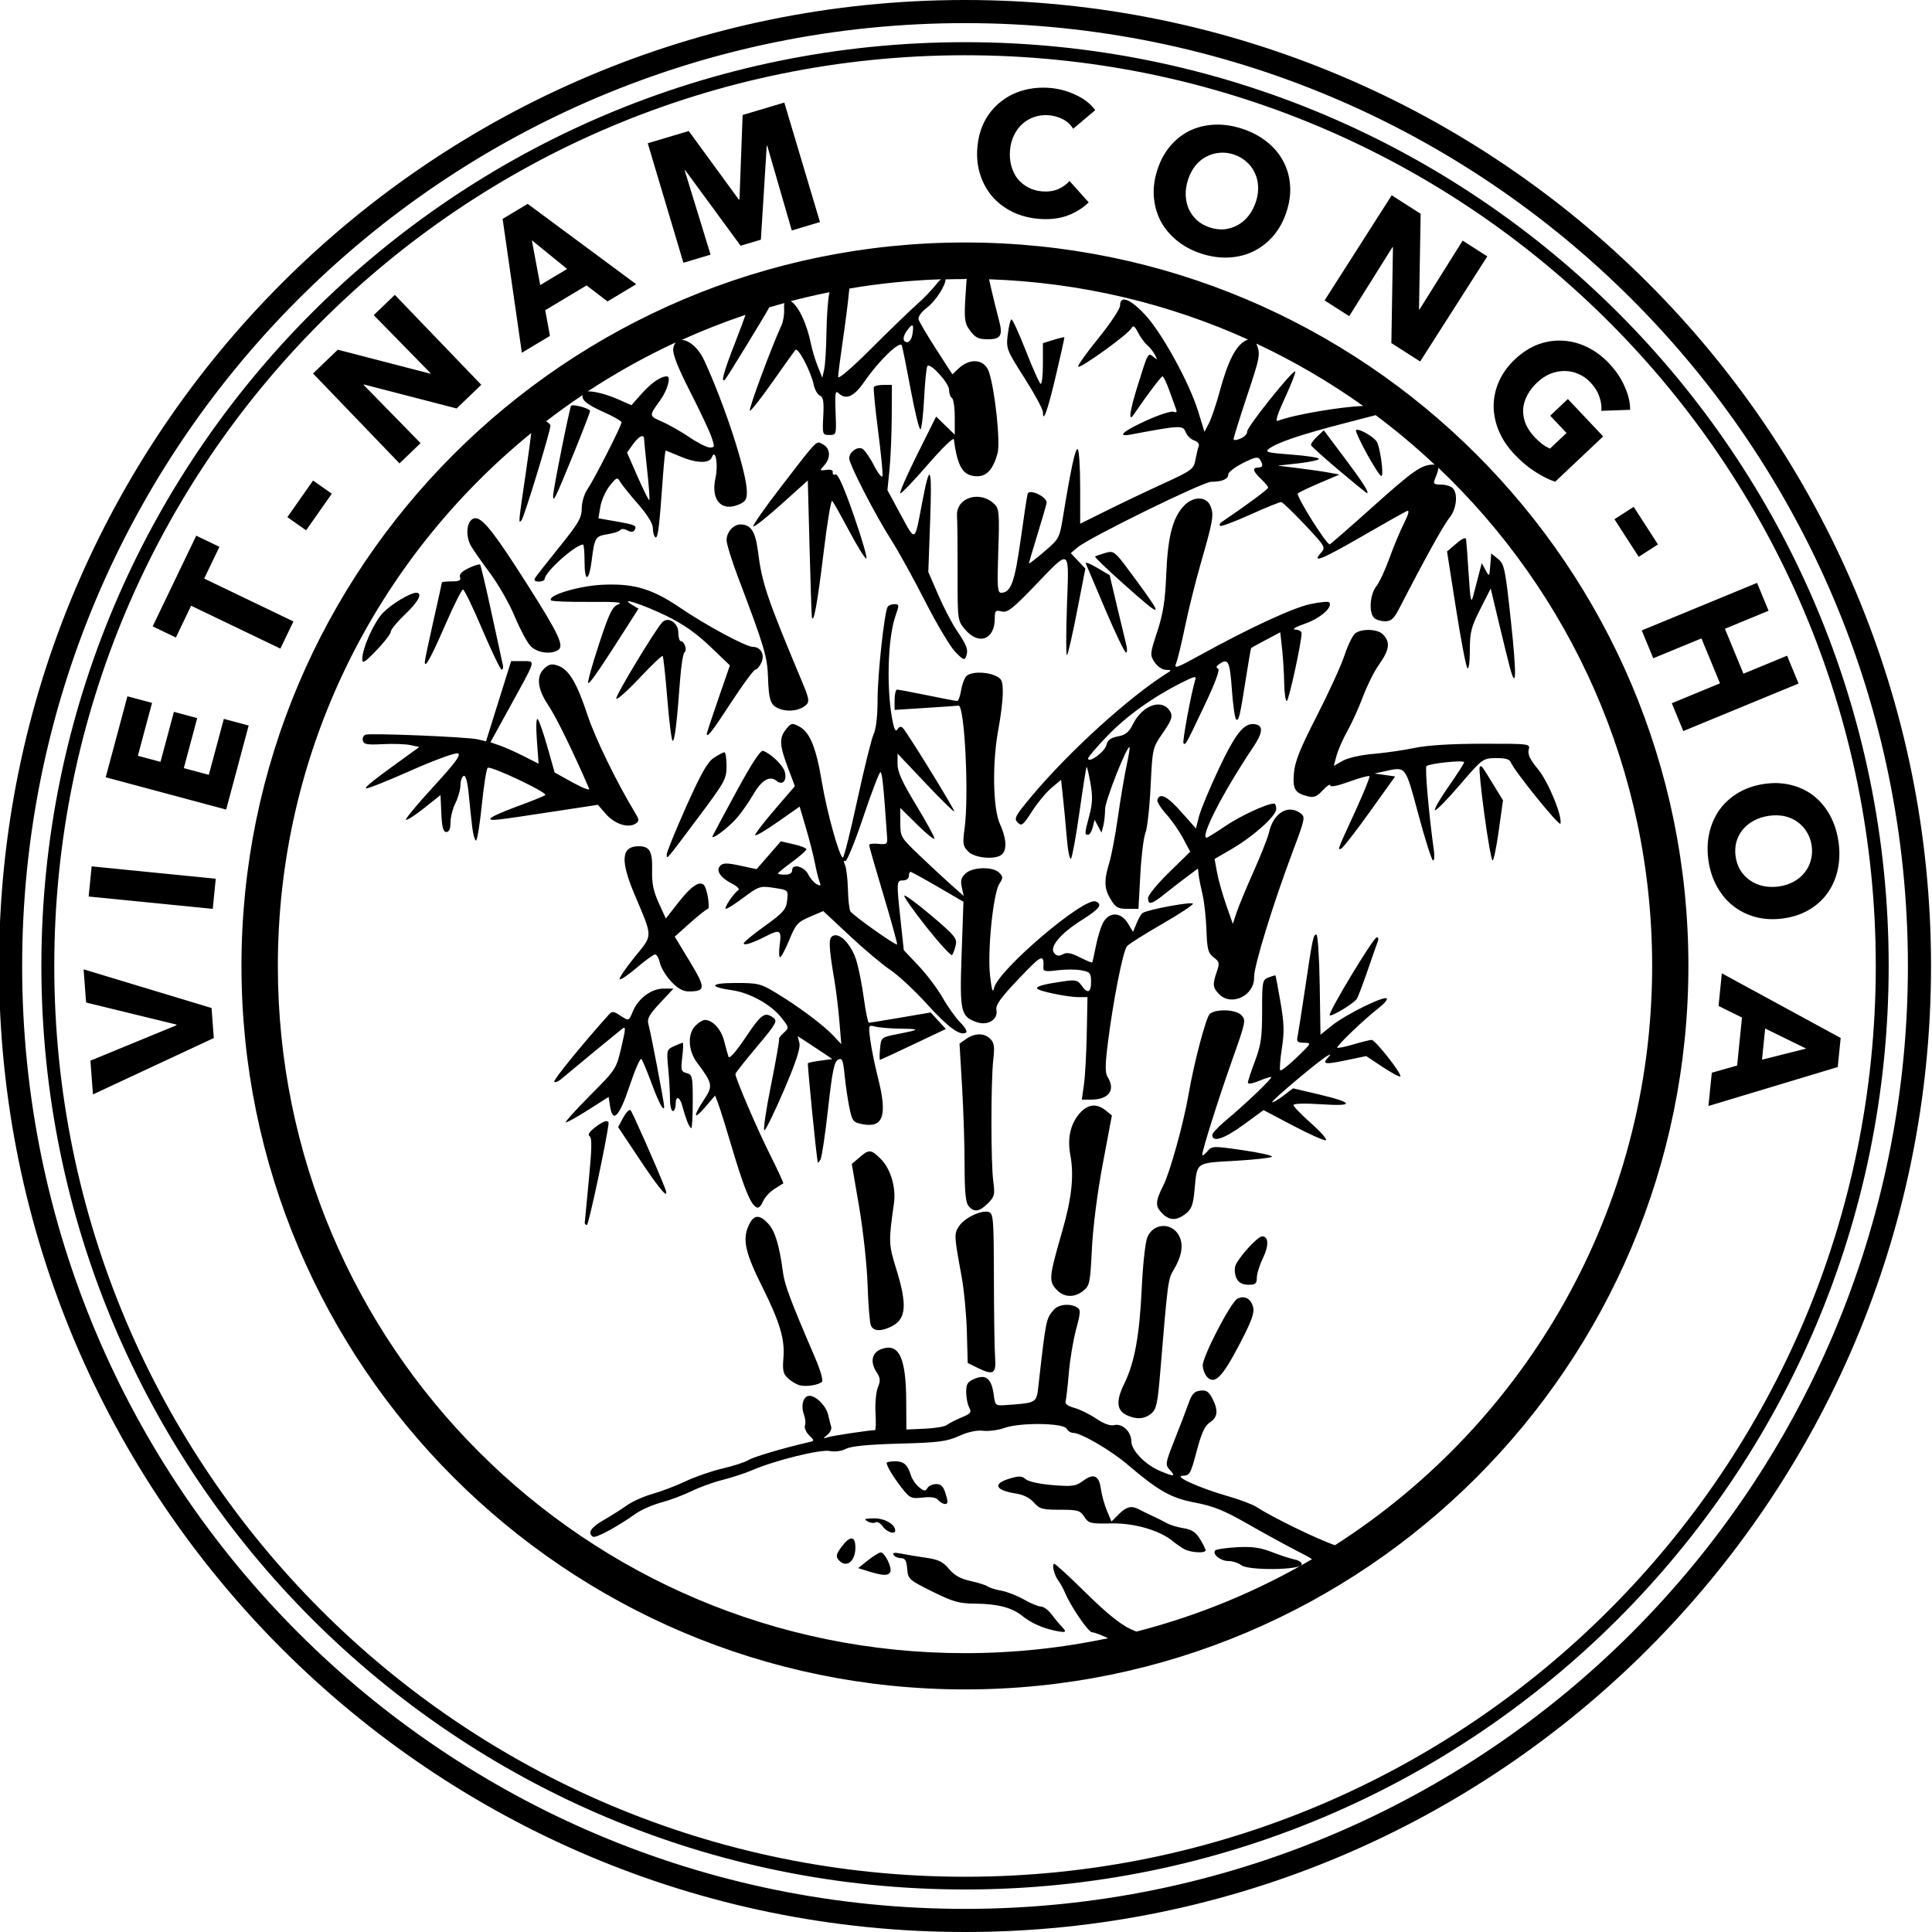 <svg width="79.38mm" height="79.38mm" version="1.1" viewBox="0 0 79.38 79.38" xmlns="http://www.w3.org/2000/svg">
 <g transform="translate(-66.15 -108.5)">
  <path d="m105.8 108.5c-21.91 0-39.69 17.77-39.69 39.69 0 21.91 17.78 39.69 39.69 39.69s39.69-17.77 39.69-39.69c0-21.91-17.77-39.69-39.69-39.69zm0 0.95c21.4 0 38.74 17.34 38.74 38.74s-17.34 38.74-38.74 38.74-38.74-17.34-38.74-38.74 17.34-38.74 38.74-38.74zm0 0.783c-20.96 0-37.95 17-37.95 37.95 0 20.96 17 37.95 37.95 37.95s37.95-17 37.95-37.95c0-20.96-17-37.95-37.95-37.95zm0 0.537c20.67 0 37.42 16.75 37.42 37.42s-16.75 37.42-37.42 37.42-37.42-16.75-37.42-37.42 16.75-37.42 37.42-37.42zm3.215 1.331c-0.284-5.5e-4 -0.556 0.036-0.817 0.108-0.347 0.097-0.656 0.252-0.925 0.467-0.27 0.21-0.49 0.474-0.663 0.793-0.168 0.32-0.269 0.684-0.303 1.093-0.034 0.399 5e-3 0.77 0.117 1.114 0.111 0.344 0.279 0.646 0.504 0.907 0.225 0.256 0.498 0.463 0.819 0.621 0.326 0.158 0.685 0.254 1.08 0.287 0.433 0.037 0.821-6e-3 1.166-0.127 0.345-0.126 0.641-0.309 0.889-0.549l-0.79-0.88c-0.124 0.144-0.281 0.258-0.472 0.338-0.191 0.081-0.408 0.11-0.654 0.09-0.211-0.018-0.403-0.073-0.575-0.165-0.171-0.092-0.316-0.211-0.435-0.356-0.113-0.15-0.198-0.324-0.253-0.523-0.056-0.198-0.074-0.413-0.055-0.643 0.019-0.226 0.073-0.43 0.161-0.611 0.088-0.186 0.203-0.343 0.345-0.472 0.142-0.128 0.304-0.224 0.489-0.286 0.19-0.066 0.393-0.09 0.609-0.072 0.197 0.017 0.386 0.072 0.567 0.164 0.181 0.093 0.322 0.223 0.424 0.392l0.907-0.766c-0.196-0.264-0.464-0.472-0.804-0.627-0.335-0.159-0.683-0.254-1.043-0.284-0.097-8e-3 -0.194-0.013-0.288-0.013zm-10.64 0.613-1.713 0.511-0.129 3.467-0.028 8e-3 -2.056-2.816-1.685 0.502 1.465 4.911 1.116-0.333-1.064-3.466 0.021-6e-3 2.278 3.105 0.832-0.249 0.24-3.855 0.021-6e-3 1.009 3.483 1.158-0.346zm17.7 0.907c-0.36 0.013-0.695 0.091-1.006 0.232-0.306 0.143-0.578 0.35-0.815 0.623-0.236 0.268-0.418 0.596-0.546 0.986-0.127 0.385-0.177 0.76-0.15 1.124 0.029 0.36 0.122 0.693 0.28 0.999 0.164 0.303 0.386 0.569 0.666 0.799 0.285 0.231 0.617 0.409 0.998 0.534 0.38 0.125 0.753 0.18 1.12 0.163 0.366-0.017 0.703-0.098 1.011-0.246 0.314-0.151 0.589-0.362 0.826-0.634 0.239-0.277 0.421-0.608 0.548-0.993 0.128-0.39 0.177-0.762 0.147-1.117-0.029-0.36-0.126-0.689-0.291-0.988-0.161-0.297-0.385-0.559-0.671-0.785-0.286-0.226-0.619-0.402-1-0.527-0.38-0.125-0.753-0.182-1.117-0.17zm0.314 1.151c0.148 2.7e-4 0.3 0.026 0.455 0.077 0.206 0.068 0.381 0.169 0.525 0.303 0.15 0.131 0.262 0.282 0.338 0.454 0.082 0.169 0.126 0.356 0.135 0.562 8e-3 0.206-0.022 0.414-0.092 0.625-0.072 0.22-0.174 0.413-0.305 0.578-0.129 0.161-0.277 0.287-0.445 0.379s-0.349 0.149-0.544 0.171c-0.194 0.017-0.394-8e-3 -0.6-0.076-0.206-0.068-0.382-0.167-0.527-0.296-0.144-0.134-0.256-0.287-0.336-0.461-0.075-0.172-0.117-0.361-0.126-0.567-7e-3 -0.21 0.026-0.426 0.099-0.646 0.069-0.211 0.167-0.397 0.291-0.559 0.129-0.161 0.277-0.285 0.443-0.372 0.168-0.092 0.348-0.147 0.542-0.164 0.049-5e-3 0.098-9e-3 0.147-8e-3zm6.942 1.752-2.758 4.319 1.012 0.647 1.779-2.84 0.018 0.012-0.065 3.934 1.183 0.756 2.759-4.319-1.013-0.647-1.775 2.833-0.018-0.012 0.067-3.924zm-35.5 0.352-1.03 0.618 0.79 5.5 1.155-0.692-0.195-1.056 1.701-1.019 0.859 0.658 1.179-0.707zm0.17 1.494 1.45 1.181-1.105 0.662zm17.8 0.093c-16.41 0-29.73 13.32-29.73 29.72s13.32 29.73 29.73 29.73 29.72-13.32 29.72-29.73-13.32-29.72-29.72-29.72zm0 1.493c0.021 0 0.042 4.8e-4 0.064 5.3e-4l-0.047 0.716c-0.055 0.845-0.032 1.091 0.122 1.316 0.26 0.38 0.38 0.449 0.793 0.451 0.54 3e-3 0.632-0.158 0.459-0.796-0.082-0.301-0.226-0.883-0.32-1.294l-0.086-0.375c3.783 0.13 7.376 1.001 10.64 2.475-0.033 0.016-0.052 0.021-0.095 0.043-0.409 0.212-0.731 0.843-1.074 2.113-0.14 0.515-0.336 1.093-0.437 1.287l-0.183 0.351-0.259-0.843c-0.365-1.186-1.502-3.25-2.193-3.982-0.384-0.406-0.684-0.616-0.855-0.611h-5.4e-4c-0.103 3e-3 -0.159 0.083-0.159 0.244 0 0.136-0.402 0.743-0.894 1.349-0.492 0.605-0.864 1.131-0.826 1.168 0.085 0.085 2.041-1.327 2.178-1.572 0.082-0.146 0.135-0.114 0.282 0.171 0.1 0.193 0.266 0.421 0.37 0.507s0.248 0.267 0.32 0.401c0.114 0.214 0.108 0.226-0.055 0.092-0.23-0.19-0.223-0.203-0.659 1.196-0.323 1.036-0.386 1.513-0.154 1.168 0.484-0.719 1.124-1.569 1.182-1.569 0.04 0 0.171 0.277 0.291 0.614s0.243 0.681 0.274 0.762c0.036 0.093-9e-3 0.122-0.12 0.08-0.097-0.037-0.603 0.128-1.124 0.366-0.954 0.436-1.224 0.681-0.627 0.569 2.033-0.382 2.147-0.387 2.254-0.104 0.056 0.147 0.213 0.302 0.35 0.346 0.144 0.046 0.224 0.146 0.189 0.236-0.033 0.086-0.095 0.34-0.136 0.562-0.072 0.383-0.145 0.437-1.314 0.973-0.681 0.312-1.73 0.812-2.33 1.11l-1.091 0.542v-1.5c0-0.825-0.046-1.529-0.102-1.564-0.096-0.059-0.277 0.783-0.612 2.829-0.134 0.821-0.16 0.867-0.765 1.384-0.344 0.294-0.626 0.51-0.626 0.481s0.154-0.556 0.344-1.17c0.189-0.614 0.36-1.203 0.381-1.309 0.046-0.241-0.707-0.607-0.779-0.378-0.025 0.079-0.154 0.929-0.288 1.89-0.244 1.75-0.401 2.173-0.803 2.173-0.148 0-0.165-0.251-0.115-1.713 0.052-1.526 0.035-1.736-0.148-1.919-0.598-0.598-1.6-0.282-1.547 0.487 0.015 0.217 0.026 1.27 0.024 2.339-3e-3 1.932-2e-3 1.947 0.304 2.311 0.562 0.668 1.223 0.427 1.223-0.447 0-0.322 0.03-0.353 0.28-0.29 0.237 0.059 0.436-0.093 1.313-1.002 1.554-1.612 1.457-1.668 1.372 0.788-0.04 1.144-0.038 2.048 3e-3 2.011 0.041-0.038 0.227-0.854 0.414-1.813l0.34-1.745-0.3-0.317-0.299-0.318 0.281-0.237c0.479-0.404 5.149-2.695 5.494-2.695 0.443 0 0.696-0.11 0.696-0.303 0-0.088 0.271-0.298 0.601-0.465 0.481-0.244 0.621-0.274 0.7-0.148 0.146 0.231 0.124 0.332-0.073 0.332-0.255 0-0.216 0.155 0.117 0.468 0.161 0.151 0.293 0.312 0.293 0.357 0 0.065-0.906 0.735-1.92 1.421-0.066 0.045-0.09 0.112-0.052 0.149 0.037 0.037 0.594-0.17 1.238-0.462 0.644-0.291 1.218-0.523 1.274-0.515 0.057 8e-3 0.494 0.429 0.971 0.934 0.824 0.873 0.858 0.931 0.673 1.135-0.428 0.472 0.01 0.3 1.653-0.65 0.946-0.547 1.79-1.022 1.876-1.055 0.1-0.039 0.052 0.146-0.132 0.51-0.159 0.315-0.428 0.96-0.598 1.434-0.17 0.474-0.413 0.995-0.541 1.157-0.259 0.329-0.312 1.072-0.091 1.292 0.077 0.077 0.281 0.141 0.453 0.141 0.255 0 0.365-0.103 0.598-0.556 1.006-1.956 1.811-3.409 2.046-3.694 0.295-0.359 0.363-0.993 0.132-1.225-0.077-0.077-0.293-0.141-0.48-0.141-0.278 0-0.325-0.038-0.256-0.205 0.102-0.247 0.151-0.398 0.149-0.488 5.412 5.142 8.785 12.41 8.785 20.47 0 10-5.19 18.78-13.03 23.8-0.641-0.209-2.532-1.118-3.222-1.569-0.161-0.105-0.687-0.304-1.17-0.442-1.185-0.339-2.278-0.834-1.861-0.843 0.282-6e-3 0.323-0.08 0.568-1.007 0.199-0.751 0.334-1.046 0.544-1.184 0.325-0.213 0.353-0.495 0.098-0.989-0.144-0.278-0.247-0.345-0.493-0.316-0.244 0.029-0.346 0.137-0.475 0.505-0.09 0.257-0.348 0.931-0.573 1.497-0.393 0.99-0.4 1.038-0.201 1.258 0.25 0.276 0.18 0.284-0.389 0.047-0.619-0.258-1.195-0.851-1.195-1.228 0-0.393-0.378-0.748-0.706-0.662-0.157 0.041-0.423-0.055-0.737-0.267-0.27-0.182-0.674-0.381-0.899-0.442-0.265-0.072-0.391-0.168-0.359-0.274 0.027-0.09 0.087-0.611 0.133-1.158 0.046-0.547 0.18-1.353 0.298-1.791 0.188-0.695 0.194-0.809 0.043-0.904-0.104-0.066-0.238-0.101-0.374-0.107h-5.3e-4c-0.227-0.01-0.462 0.061-0.58 0.199-0.326 0.379-0.324 0.371-0.639 3.156-0.076 0.674-0.076 0.674-1.287 0.761-0.483 0.035-0.485 0.033-0.546-0.422-0.088-0.656-0.316-0.851-0.773-0.661-0.302 0.125-0.359 0.212-0.359 0.551 0 0.222 0.056 0.507 0.123 0.633 0.107 0.201 0.067 0.253-0.322 0.414-0.245 0.101-0.511 0.239-0.593 0.305s-0.489 0.136-0.906 0.154l-0.759 0.033-7e-3 -1.19c-0.01-1.766-0.298-2.369-1.011-2.119-0.398 0.139-0.485 0.528-0.21 0.947 0.16 0.245 0.17 0.354 0.057 0.629-0.075 0.183-0.12 0.652-0.098 1.043 0.022 0.391 0.014 0.711-0.019 0.713-0.33 0.019-1.754 0.234-1.933 0.292-0.218 0.07-0.22 0.065-0.025-0.095 0.114-0.094 0.184-0.243 0.156-0.331-0.028-0.089-0.082-0.305-0.12-0.48-0.082-0.373-0.493-0.793-0.777-0.793-0.247 0-0.362 0.402-0.221 0.772 0.058 0.153 0.076 0.354 0.041 0.446-0.035 0.092 0.04 0.272 0.168 0.399 0.231 0.231 0.231 0.232-0.02 0.29-1.045 0.241-2.277 0.606-2.473 0.733-0.13 0.084-0.604 0.239-1.055 0.344-0.45 0.105-1.135 0.341-1.521 0.525-0.386 0.184-0.998 0.417-1.359 0.519-0.361 0.102-0.835 0.314-1.053 0.47-0.218 0.157-0.646 0.428-0.952 0.603-0.532 0.305-0.684 0.539-0.444 0.688 0.113 0.07 1.004-0.411 1.753-0.945 0.221-0.158 0.695-0.366 1.053-0.462 0.358-0.096 0.914-0.304 1.236-0.463 0.322-0.159 0.901-0.369 1.287-0.466 0.386-0.097 0.939-0.279 1.228-0.404 0.925-0.399 2.789-0.859 3.171-0.782 0.21 0.042 0.484 5e-3 0.669-0.09 0.213-0.11 0.91-0.178 2.185-0.213 1.623-0.044 1.95-0.086 2.457-0.314 0.377-0.17 0.731-0.246 0.994-0.214 0.225 0.027 0.62-0.026 0.877-0.118 0.639-0.228 2.415-0.206 2.548 0.031 0.053 0.095 0.171 0.172 0.262 0.172 0.323 0 1.528 0.698 2.221 1.286 1.317 1.118 1.801 1.391 2.809 1.583 0.731 0.139 1.189 0.324 2.105 0.848 0.644 0.368 1.578 0.881 2.076 1.138 0.284 0.147 0.491 0.248 0.611 0.337-2.228 1.306-4.651 2.316-7.216 2.974-0.074-0.031-0.138-0.057-0.24-0.103-0.414-0.191-1.008-0.671-1.829-1.482-0.668-0.66-1.256-1.2-1.305-1.2-0.118 0 4.7e-4 0.478 0.174 0.702 0.075 0.097 0.199 0.323 0.276 0.504 0.246 0.577 0.951 1.603 1.104 1.607 0.081 2e-3 0.354 0.102 0.607 0.221l0.049 0.023c-1.897 0.402-3.864 0.614-5.881 0.614-15.6 0-28.23-12.63-28.23-28.23 0-8.841 4.058-16.73 10.41-21.9-0.036 0.31-0.102 0.813-0.209 1.542-0.327 2.225-0.323 2.187-0.187 2.039 0.101-0.11 1.185-3.657 1.185-3.88 0-0.051-0.074-0.126-0.175-0.186 0.487-0.375 0.987-0.735 1.499-1.078-0.055 0.203 0.187 0.397 0.844 0.691 0.416 0.186 0.755 0.38 0.755 0.43 0 0.137-1.121 2.339-1.396 2.742-0.137 0.201-0.24 0.541-0.24 0.797-5.4e-4 0.381-0.133 0.61-0.915 1.579-0.503 0.624-0.954 1.2-1.002 1.28h5.3e-4c-0.058 0.098-8e-3 0.146 0.153 0.146 0.133 0 0.241-0.049 0.241-0.108 0-0.281 1.264-1.413 1.577-1.413 0.034 0 0.061 0.319 0.061 0.709 0 0.85 0.18 0.827 0.29-0.036 0.123-0.971 0.15-1.016 0.656-1.097 0.255-0.041 0.491-0.12 0.525-0.176 0.035-0.056 0.162-0.049 0.283 0.016 0.15 0.081 0.244 0.078 0.297-7e-3 0.114-0.185 0.041-0.22-0.756-0.36l-0.726-0.128 0.081-0.479c0.045-0.263 0.218-0.65 0.385-0.86 0.269-0.338 0.317-0.358 0.414-0.18 0.06 0.111 0.39 0.523 0.734 0.916 0.408 0.468 0.624 0.819 0.624 1.017 0 0.166 0.047 0.331 0.105 0.367 0.102 0.063 0.16-0.408 0.311-2.537 0.04-0.563 0.09-1.024 0.111-1.024s0.284 0.106 0.585 0.234c0.673 0.288 1.208 0.304 1.31 0.039 0.148-0.386 0.272 0.302 0.152 0.841-0.202 0.901 0.228 1.403 0.946 1.105 0.278-0.115 0.342-0.212 0.342-0.518 0-0.792-0.895-3.555-1.753-5.41-0.243-0.526-0.641-0.838-0.927-0.839 0.853-0.386 1.729-0.731 2.625-1.032-0.095 0.27-0.234 0.646-0.422 1.128-0.486 1.243-0.617 1.728-0.41 1.518 0.08-0.082 1.747-2.808 1.805-2.952 0.206-0.061 0.413-0.12 0.621-0.176-0.012 0.066-0.015 0.15-9e-3 0.241 0.015 0.209-0.034 0.512-0.108 0.673-0.425 0.923-1.382 3.51-1.298 3.51 0.055 0 0.478-0.539 0.941-1.199 0.463-0.66 0.882-1.245 0.932-1.301 0.107-0.121 0.629 0.873 0.749 1.426 0.046 0.213 0.162 0.417 0.258 0.454 0.136 0.052 0.166 0.238 0.135 0.841-0.038 0.756-0.033 0.773 0.252 0.773 0.288 0 0.29-7e-3 0.253-0.936-0.03-0.76-9e-3 -0.909 0.113-0.79 0.312 0.304 0.639 0.162 1.073-0.468 0.59-0.856 1.462-1.697 1.537-1.483 0.032 0.092 0.197 0.916 0.368 1.832 0.171 0.916 0.349 1.642 0.398 1.613 0.048-0.03 0.116-0.612 0.151-1.293 0.035-0.682 0.096-1.272 0.136-1.312 0.129-0.129 0.888 0.709 0.888 0.981 0 0.144 0.052 0.295 0.117 0.335 0.064 0.04 0.117 0.396 0.117 0.791v0.718l-0.383-0.372-0.383-0.372-0.786 1.577c-0.432 0.867-0.739 1.577-0.682 1.577 0.057 0 0.57-0.537 1.139-1.195 0.569-0.657 1.045-1.119 1.058-1.024 0.15 1.153 0.382 1.517 0.967 1.517 0.393 0 0.653-0.296 0.829-0.947 0.123-0.456-0.112-2.65-0.36-3.353-0.18-0.511-0.767-0.573-1.238-0.131l-0.259 0.244-0.669-1.037c-0.368-0.57-0.692-1.119-0.719-1.22-0.029-0.11 0.113-0.308 0.352-0.49 0.355-0.271 0.757-0.91 0.755-1.155 0.266-7e-3 0.532-0.012 0.8-0.012zm-0.993 0.019c-0.063 0.056-0.136 0.136-0.209 0.229-0.167 0.213-0.52 0.578-0.784 0.81s-1.099 1.039-1.855 1.794c-0.819 0.818-1.374 1.293-1.373 1.176 5.3e-4 -0.108 0.086-0.776 0.19-1.484 0.104-0.708 0.213-1.56 0.243-1.893 0.01-0.112 0.02-0.178 0.03-0.252 1.227-0.208 2.481-0.336 3.757-0.38zm-4.576 0.53c-4e-3 0.018-5e-3 0.029-0.01 0.05-0.054 0.233-0.106 0.951-0.115 1.594s-0.051 1.328-0.093 1.521l-0.077 0.351-0.188-0.468c-0.103-0.257-0.224-0.652-0.269-0.877-0.177-0.885-0.518-1.596-0.84-1.804 0.525-0.137 1.056-0.259 1.592-0.366zm-17.86 0.11-0.866 0.833 2.338 2.39-0.016 0.015-3.799-0.985-1.017 0.978 3.552 3.694 0.866-0.833-2.343-2.395 0.015-0.015 3.81 0.986 1.012-0.973zm25.34 1.008c-0.045 0-0.115 0.274-0.155 0.609-0.071 0.597-0.057 0.634 0.685 1.798 0.417 0.654 0.758 1.284 0.758 1.399 0 0.489 0.195-0.06 0.535-1.504 0.2-0.848 0.356-1.553 0.347-1.567s-0.211 0.034-0.449 0.107l-0.433 0.134v0.865c0 0.476-0.044 0.838-0.097 0.805-0.053-0.033-0.325-0.641-0.603-1.352-0.279-0.711-0.543-1.292-0.589-1.292zm-4.101 0.251h5.3e-4c0.063-0.024 0.069 0.084 0.032 0.334-0.029 0.196-0.123 0.351-0.214 0.351-0.203 0-0.203-0.229 5.3e-4 -0.497 0.083-0.109 0.142-0.172 0.18-0.188zm26.51 0.62c-0.256 0.01-0.511 0.061-0.768 0.154-0.338 0.127-0.656 0.331-0.955 0.612-0.295 0.278-0.515 0.583-0.661 0.913-0.143 0.327-0.216 0.661-0.218 1.002 0 0.345 0.071 0.686 0.211 1.025 0.144 0.342 0.356 0.662 0.638 0.961 0.272 0.288 0.551 0.524 0.84 0.71 0.291 0.189 0.571 0.331 0.838 0.423l1.974-1.863-1.451-1.537-0.726 0.686 0.671 0.71-0.679 0.641c-0.111-0.048-0.22-0.111-0.327-0.189-0.103-0.082-0.205-0.175-0.304-0.28-0.172-0.182-0.298-0.372-0.378-0.569-0.073-0.197-0.104-0.392-0.095-0.586 0.016-0.194 0.072-0.383 0.17-0.568s0.233-0.359 0.404-0.521c0.168-0.159 0.347-0.279 0.537-0.358 0.197-0.08 0.392-0.118 0.587-0.116 0.198-1e-3 0.388 0.038 0.57 0.119 0.185 0.077 0.352 0.195 0.501 0.352 0.172 0.182 0.293 0.377 0.362 0.584 0.073 0.203 0.1 0.397 0.081 0.581l1.184-0.042c3e-3 -0.3-0.073-0.618-0.224-0.954-0.147-0.339-0.36-0.656-0.638-0.95-0.268-0.284-0.564-0.506-0.887-0.665-0.323-0.16-0.657-0.25-1.001-0.27-0.085-6e-3 -0.17-7e-3 -0.256-4e-3zm-36.21 0.075c-0.05 0.061-0.086 0.145-0.1 0.261-0.026 0.223 0.193 0.779 0.684 1.742 0.397 0.778 0.794 1.617 0.881 1.865 0.147 0.418 0.143 0.451-0.058 0.451-0.119 0-0.499-0.191-0.843-0.424-0.344-0.233-0.853-0.523-1.131-0.643-0.535-0.232-0.535-0.232-0.075-0.864 0.303-0.416 0.467-0.994 0.281-0.994-0.253 0-0.647 0.271-1.047 0.724l-0.41 0.462-0.526-0.233c-0.498-0.22-1.002-0.346-1.268-0.335 1.148-0.755 2.354-1.428 3.611-2.012zm23.86 0.048c1.544 0.724 3.012 1.583 4.388 2.563-0.876 0.029-2.807 0.343-3.504 0.61-0.12 0.046-0.026-0.259 0.294-0.952 0.259-0.561 0.447-1.045 0.417-1.075-0.089-0.089-2.007 2.31-1.975 2.471 0.017 0.081-0.102 0.208-0.263 0.281-0.164 0.075-0.293 0.085-0.293 0.024 0-0.06 0.237-0.822 0.526-1.693 0.572-1.719 0.582-1.776 0.411-2.225-7.1e-4 -2e-3 -1e-3 -2e-3 -2e-3 -4e-3zm-15.32 1.697c-0.189 0-0.367 0.039-0.395 0.087s0.049 0.852 0.17 1.785c0.121 0.933 0.204 1.775 0.183 1.871-0.02 0.097-0.18-0.103-0.356-0.444s-0.398-0.649-0.492-0.685c-0.212-0.081-0.52 0.158-0.52 0.405 0 0.248 1.084 2.351 1.729 3.356 0.289 0.45 0.913 1.581 1.388 2.512 0.475 0.931 1.032 1.867 1.239 2.081h5.3e-4c0.329 0.339 0.385 0.362 0.45 0.18 0.095-0.266 0.03-0.442-0.395-1.07-0.19-0.281-0.529-0.933-0.753-1.45l-0.408-0.941 0.076-2.117c0.082-2.274-3e-3 -2.456-0.333-0.714-0.309 1.635-0.263 1.609-0.875 0.48l-0.548-1.01 0.085-0.846c0.047-0.465 0.088-1.438 0.092-2.162l7e-3 -1.316zm-12.78 0.839c-0.027 2e-3 -0.046 9e-3 -0.056 0.019-0.059 0.059-0.743 3.479-0.739 3.695 3e-3 0.162 0.017 0.164 0.104 0.011 0.159-0.278 1.413-3.377 1.413-3.493 0-0.088-0.536-0.246-0.723-0.231zm33 0.404c0.848 0.633 1.658 1.314 2.428 2.037-0.018-2e-3 -0.035-4e-3 -0.057-4e-3 -0.481 0-0.82 0.236-2.5 1.742-0.941 0.844-1.733 1.534-1.759 1.534-0.143 0-1.401-2.009-1.309-2.091 0.059-0.052 0.468-0.249 0.909-0.436l0.801-0.34-0.45-0.084c-0.248-0.046-0.819-0.129-1.27-0.183l-0.819-0.1 0.848-0.094c0.467-0.052 0.848-0.136 0.848-0.185s-0.51-0.129-1.133-0.175c-0.997-0.075-1.106-0.104-0.913-0.245 0.355-0.26 1.313-0.582 3.126-1.051zm-0.782 0.603c-0.017 5e-3 -0.027 0.016-0.027 0.035 0 0.076 0.215 0.527 0.477 1.001 0.262 0.474 0.516 0.862 0.565 0.862 0.122 0-0.058-1.264-0.205-1.439-0.188-0.225-0.688-0.494-0.81-0.459zm-1.349 0.019-0.277 0.26c-0.153 0.143-0.263 0.302-0.246 0.353 0.017 0.051 0.532 0.513 1.143 1.029 0.611 0.515 1.13 0.938 1.153 0.939 0.118 4e-3 -0.172-0.451-0.931-1.461zm-28.01 0.242c0.051-5e-3 0.083 0.031 0.083 0.112 0 0.062 0.058 0.644 0.128 1.294 0.071 0.65 0.11 1.2 0.087 1.222-0.023 0.022-0.237-0.409-0.478-0.957l-0.437-0.997 0.241-0.338c0.149-0.209 0.29-0.329 0.376-0.337zm7.263 0.263c-0.162-9e-3 -0.382 0.298-1.557 1.821-0.661 0.857-1.171 1.588-1.135 1.624 0.036 0.036 0.555-0.374 1.152-0.911l1.087-0.976 0.072 2.745c0.04 1.51 0.082 2.798 0.095 2.862 0.066 0.334 0.233-0.583 0.477-2.607 0.149-1.241 0.31-2.216 0.358-2.165 0.048 0.051 0.36 0.606 0.694 1.233s0.652 1.141 0.708 1.141-0.172-0.79-0.508-1.756c-0.407-1.173-0.658-1.737-0.754-1.701-0.08 0.03-0.132-9e-3 -0.117-0.087 0.017-0.089-0.081-0.127-0.265-0.101-0.282 0.04-0.285 0.034-0.087-0.184 0.278-0.307 0.258-0.698-0.043-0.859-0.074-0.04-0.122-0.078-0.176-0.081zm-20.78 1.56-1.056 1.504 0.77 0.541 1.056-1.504zm36.41 0.739c-0.21-2e-3 -0.448 0.102-0.643 0.313-0.452 0.487-0.651 1.272-0.713 2.799-0.044 1.095-0.126 1.614-0.369 2.355-0.3 0.914-0.304 0.962-0.111 1.257 0.113 0.173 0.315 0.31 0.462 0.314 0.248 7e-3 0.25 0.014 0.039 0.146-1.558 0.98-4.013 3.211-5.539 5.032-0.691 0.824-0.749 0.933-0.587 1.095s0.221 0.118 0.585-0.451c0.222-0.347 0.583-0.782 0.801-0.967l0.398-0.335 0.081 0.749c0.045 0.412 0.116 1.162 0.157 1.668 0.042 0.505 0.118 0.874 0.169 0.819s0.208-0.916 0.349-1.913c0.141-0.997 0.273-1.83 0.292-1.849 0.019-0.019 0.091 0.279 0.159 0.662 0.096 0.544 0.086 0.834-0.044 1.322-0.199 0.747-0.202 0.8-0.054 0.8 0.063 0 0.15-0.139 0.192-0.308l0.077-0.308 0.141 0.264 0.141 0.265 0.074-0.278c0.041-0.153 0.074-0.462 0.074-0.687-1.3e-4 -0.345 0.909-2.643 1.007-2.545 0.018 0.018-0.042 0.374-0.131 0.791s-0.246 1.355-0.349 2.082-0.262 1.569-0.354 1.872c-0.225 0.741-0.212 1.064 0.063 1.515h5.3e-4c0.197 0.323 0.299 0.38 0.683 0.38h0.452l0.075-1.392c0.041-0.766 0.136-1.542 0.211-1.725 0.075-0.183 0.171-1.044 0.213-1.913 0.077-1.578 0.077-1.58 0.507-2.204 0.346-0.501 0.407-0.668 0.312-0.847-0.314-0.586-1.141-0.318-1.549 0.501-0.161 0.323-0.301 0.437-0.613 0.495-0.302 0.057-0.423 0.15-0.478 0.367-0.068 0.273-0.747 0.761-0.747 0.537 0-0.056 0.355-0.472 0.789-0.923 0.786-0.817 1.862-1.589 3.052-2.189 0.544-0.274 0.616-0.287 0.558-0.103-0.159 0.507-0.535 2.536-0.481 2.59 0.087 0.087 0.08 0.096 0.851-1.524 0.458-0.962 0.659-1.505 0.571-1.541-0.093-0.038-0.08-0.094 0.04-0.18 0.376-0.266 0.443-0.136 0.527 1.043 0.046 0.644 0.126 1.197 0.178 1.229 0.108 0.067 0.155-0.133 0.408-1.751 0.1-0.64 0.193-1.175 0.207-1.188 0.014-0.013 0.288-0.164 0.61-0.335l0.585-0.311 0.075 0.68c0.041 0.374 0.081 1.008 0.087 1.411s0.055 0.732 0.106 0.732c0.081 0 0.609-2.416 0.609-2.787 0-0.076-0.119-0.143-0.264-0.148-0.153-5e-3 0.021-0.108 0.414-0.245 0.631-0.22 1.161-0.695 0.979-0.877-0.039-0.039-0.39-4e-3 -0.779 0.079-0.711 0.151-2.524 0.992-4.534 2.102-0.952 0.526-1.069 0.566-0.972 0.33 0.06-0.147 0.224-0.821 0.363-1.496 0.139-0.676 0.426-1.834 0.639-2.574 0.519-1.807 0.555-2.015 0.417-2.378-0.081-0.214-0.263-0.322-0.473-0.324zm17.85 0.341-0.79 0.51 0.997 1.545 0.79-0.51zm-47.57 0.468c-0.045-4e-3 -0.086 6e-3 -0.125 0.026-0.257 0.138-0.303 0.68-0.092 1.085 0.073 0.141 0.422 0.643 0.775 1.115s0.819 1.284 1.034 1.803c0.216 0.519 0.508 1.067 0.649 1.218 0.265 0.282 0.827 0.365 1.139 0.168 0.257-0.163 0.025-0.657-1.263-2.684-1.287-2.025-1.801-2.704-2.117-2.731zm10.87 0.256c-0.288 0-0.571 0.319-0.571 0.644 0 0.152 0.215 0.846 0.479 1.542 1.073 2.837 1.194 3.24 1.223 4.073 0.034 1.001 0.104 1.184 0.502 1.327 0.363 0.13 0.825 0.056 1.064-0.169 0.146-0.137 0.124-0.265-0.164-0.951-1.463-3.493-1.646-4.036-1.821-5.409-0.099-0.772-0.291-1.057-0.712-1.057zm-22.36 0.462-1.79 3.725 0.953 0.458 0.627-1.305 3.667 1.761 0.536-1.116-3.667-1.761 0.627-1.305zm52.14 0.105c-0.059-0.013-0.186 0.062-0.368 0.218l-0.381 0.326 0.367 2.34c0.202 1.287 0.413 2.389 0.469 2.451 0.058 0.064 0.102-0.249 0.102-0.734 0-0.741 0.053-0.949 0.428-1.69l0.428-0.845 0.334 1.399c0.184 0.77 0.388 1.599 0.454 1.843 0.266 0.988 0.282 0.32 0.044-1.893-0.233-2.17-0.271-2.354-0.531-2.565l-0.28-0.227-0.038 0.488c-0.037 0.478-0.041 0.483-0.194 0.199l-0.156-0.289-0.121 0.464c-0.067 0.255-0.169 0.648-0.228 0.874-0.09 0.347-0.119 0.213-0.189-0.877-0.045-0.708-0.093-1.355-0.105-1.438-4e-3 -0.024-0.016-0.038-0.035-0.042zm-14.57 0.563c-0.065-3e-3 -0.135 0.017-0.227 0.043-0.205 0.059-0.391 0.126-0.413 0.148-0.023 0.023 0.498 0.523 1.157 1.11 1.676 1.494 1.716 1.466 0.422-0.289-0.589-0.799-0.742-1.004-0.938-1.012zm-1.001 0.445c-0.021-8.7e-4 -0.029 7e-3 -0.023 0.023 0.026 0.067 0.387 0.919 0.803 1.894s0.799 1.772 0.851 1.772c0.052 0 0.057-0.144 0.012-0.321-0.045-0.177-0.218-0.893-0.383-1.59l-0.299-1.268-0.515-0.304c-0.212-0.125-0.384-0.203-0.445-0.206zm-24.96 0.068v5.3e-4c-0.083 0.012-0.245 0.07-0.418 0.152-0.281 0.134-0.397 0.256-0.353 0.372 0.05 0.131-0.031 0.172-0.34 0.172-0.223 0-0.406 0.02-0.406 0.046s-0.158 0.742-0.351 1.592c-0.193 0.85-0.351 1.604-0.351 1.674 0 0.288 0.248-0.163 0.847-1.538 0.345-0.794 0.671-1.441 0.724-1.439 0.053 2e-3 0.411 0.743 0.795 1.648 0.385 0.904 0.742 1.644 0.793 1.644 0.052 0 0.073-0.091 0.046-0.204-0.026-0.113-0.235-1.073-0.464-2.134-0.229-1.061-0.44-1.952-0.469-1.98-7e-3 -7e-3 -0.026-8e-3 -0.053-5e-3zm52.52 0.758-4.737 1.954 0.472 1.144 1.98-0.817 0.762 1.847-1.98 0.817 0.472 1.144 4.737-1.953-0.472-1.144-1.793 0.74-0.761-1.846 1.793-0.74zm-47 0.068c-0.149-1e-3 -0.305 2e-3 -0.47 0.011-0.97 0.049-2.269 0.449-2.078 0.64 0.042 0.042 0.747 0.069 1.568 0.062 1.075-0.01 1.41 0.018 1.196 0.1-0.252 0.096-0.371 0.34-0.8 1.642-0.277 0.841-0.475 1.556-0.441 1.591 0.055 0.056 0.528-0.635 1.734-2.533l0.332-0.521-0.264-0.158c-0.59-0.352 0.439-0.02 1.416 0.456 0.682 0.333 1.226 0.713 1.792 1.255l0.812 0.777-0.474 1.373c-0.261 0.755-0.475 1.4-0.475 1.433v5.3e-4c0 0.196 0.218-0.084 1.002-1.286 0.482-0.74 0.93-1.346 0.993-1.346s0.175-0.129 0.248-0.288c0.149-0.328-0.024-0.647-0.351-0.647-0.279 0-1.919-0.882-2.962-1.591-1.034-0.704-1.736-0.961-2.778-0.97zm-8.09 0.338c-0.247 0-1.013 0.461-1.363 0.82-0.368 0.377-0.855 1.46-0.855 1.905 0 0.202 0.105 0.137 0.585-0.361 0.322-0.334 0.586-0.678 0.586-0.764 0-0.086 0.263-0.405 0.585-0.71 0.549-0.519 0.741-0.889 0.463-0.889zm19.65 0.468c-0.117 1.4e-4 -0.243 0.05-0.28 0.109-0.137 0.221-0.415 2.777-0.415 3.814 0 0.662-0.061 1.202-0.16 1.412-0.088 0.187-0.39 1.406-0.672 2.709s-0.549 2.368-0.594 2.368c-0.138 0-0.658-1.87-0.862-3.1-0.235-1.414-0.492-2.049-0.923-2.279-0.303-0.162-0.338-0.155-0.545 0.101-0.292 0.361-0.279 0.651 0.068 1.575l0.29 0.77-0.816 0.948c-0.449 0.521-0.816 0.999-0.816 1.06 0 0.062 0.411-0.177 0.914-0.529l0.914-0.64 0.263 0.894c0.145 0.492 0.308 1.134 0.364 1.428 0.056 0.293 0.14 0.633 0.187 0.755 0.071 0.184 0.052 0.202-0.118 0.107-0.112-0.062-0.266-0.241-0.343-0.397-0.164-0.329-0.661-0.461-0.661-0.174 0 0.118-0.105 0.184-0.293 0.184-0.161 0-0.292-0.022-0.292-0.048 0-0.027 0.263-0.242 0.585-0.478s0.585-0.469 0.585-0.517-0.237-0.141-0.526-0.207l-0.525-0.12-0.498 0.572-0.498 0.572-0.673-0.145c-0.533-0.115-0.702-0.115-0.816-5.3e-4 -0.197 0.197-4e-3 0.493 0.48 0.741 0.208 0.106 0.325 0.227 0.26 0.267-0.192 0.119-0.623 0.768-0.509 0.768 0.057 0 0.39-0.214 0.739-0.475 0.589-0.441 0.673-0.47 1.161-0.398 0.677 0.1 0.665 0.089 0.61 0.557-0.04 0.343-0.17 0.487-0.913 1.019-0.477 0.341-0.867 0.663-0.867 0.716 0 0.104 0.382-0.02 0.931-0.304 0.556-0.287 0.63-0.241 0.549 0.348-0.04 0.29-0.034 0.526 0.014 0.525 0.047-8e-4 0.217-0.322 0.378-0.713 0.264-0.641 0.346-0.735 0.844-0.948l0.552-0.236 1.086 1.015c0.597 0.558 1.349 1.191 1.671 1.405 0.322 0.214 1.001 0.847 1.509 1.406 0.877 0.965 1.359 1.316 1.602 1.166 0.06-0.037-0.046-0.223-0.235-0.412-0.189-0.189-0.516-0.646-0.726-1.016-0.21-0.369-0.655-0.961-0.99-1.315l-0.608-0.644-0.13-1.203c-0.175-1.625-0.172-1.662 0.104-1.662 0.13 0 0.234-0.079 0.234-0.176 0-0.097 0.03-0.175 0.067-0.175 0.037 0 0.541 0.276 1.121 0.614l1.055 0.614-0.075 2.145c-0.084 2.377-0.041 2.572 0.622 2.803 0.453 0.158 0.884-0.11 0.808-0.503-0.039-0.205 0.169-0.494 0.925-1.289 0.957-1.006 1.034-1.038 1.004-0.422-6e-3 0.124 0.12 0.143 0.57 0.083 0.318-0.042 0.761-0.043 0.984-1e-3 0.368 0.069 0.405 0.113 0.405 0.473 0 0.454-0.143 0.507-0.394 0.148-0.152-0.218-0.245-0.238-0.738-0.167-0.787 0.114-1.09 0.194-1.09 0.288 0 0.101 1.236 0.361 1.717 0.361h0.358l-0.029 1.492c-0.016 0.82-0.068 1.768-0.117 2.106l-0.087 0.614h0.374c0.734 0 1.024-0.39 0.688-0.927-0.107-0.171-0.106-0.484 5e-3 -1.373 0.22-1.769 0.627-3.824 0.792-4.008 0.082-0.091 0.715-0.491 1.407-0.889s1.277-0.78 1.299-0.848c0.038-0.114-1.822 0.225-2.067 0.376-0.053 0.033-0.164 0.221-0.245 0.418l-0.148 0.358-0.216-0.356c-0.27-0.443-0.718-0.48-0.981-0.08-0.1 0.152-0.242 0.587-0.318 0.966s-0.148 0.706-0.162 0.726-0.24-0.073-0.505-0.208c-0.36-0.184-0.536-0.216-0.701-0.128-0.161 0.086-0.257 0.073-0.358-0.048-0.207-0.249 0.256-0.803 1.135-1.358 0.738-0.466 0.873-0.647 0.569-0.764-0.483-0.185-4.017 2.827-4.174 3.558-0.049 0.228-0.094 0.09-0.163-0.5-0.116-0.998 0.126-3.392 0.382-3.785 0.158-0.242 0.157-0.29-8e-3 -0.455-0.258-0.258-1.082-0.24-1.379 0.03-0.182 0.165-0.218 0.295-0.157 0.57l0.078 0.356-0.513-0.455c-0.282-0.25-0.868-0.794-1.302-1.209-0.774-0.739-0.79-0.765-0.79-1.353v-0.6l0.702 0.694c0.386 0.382 0.702 0.635 0.702 0.563 0-0.073-0.342-0.696-0.761-1.386-0.571-0.942-0.759-1.36-0.757-1.678l3e-3 -0.423 1.162 1.228c0.639 0.676 1.163 1.191 1.166 1.144 6e-3 -0.098-1.936-3.25-2.11-3.423-0.078-0.078-0.15-0.064-0.217 0.043-0.071 0.115-0.124 0.049-0.187-0.235-0.28-1.269-0.232-3.467 0.095-4.403 0.163-0.466 0.16-0.497-0.04-0.497zm-9.337 0.649c-0.072 3e-3 -0.143 0.033-0.202 0.094-0.291 0.304-1.931 3.023-1.893 3.138 0.023 0.068 0.45-0.309 0.949-0.84 0.499-0.53 0.93-0.942 0.958-0.913s0.115 0.825 0.191 1.77c0.077 0.945 0.176 1.719 0.22 1.719 0.084 0 0.174-0.743 0.305-2.516 0.043-0.579 0.124-1.083 0.181-1.121 0.123-0.081-2e-3 -0.459-0.151-0.459-0.057 0-0.104-0.16-0.104-0.355 0-0.3-0.236-0.527-0.453-0.518zm28.85 0.411c-0.222-7e-3 -0.45 0.038-0.583 0.14-0.105 0.08-0.304 0.488-0.442 0.906-0.138 0.418-0.651 1.54-1.139 2.492-0.685 1.336-0.898 1.871-0.938 2.344-0.055 0.666 0.037 0.82 0.575 0.955 0.244 0.061 0.371 9e-3 0.613-0.252 0.168-0.181 0.306-0.271 0.306-0.199 0 0.081 0.296 0.023 0.777-0.152 0.427-0.155 0.801-0.257 0.831-0.227s-0.219 0.651-0.553 1.379c-0.778 1.696-0.763 1.656-0.612 1.603 0.071-0.025 0.599-0.703 1.175-1.508l1.047-1.462-0.425-0.061-0.425-0.06 0.395-0.086c0.918-0.199 0.86-0.272 1.415 1.786 0.277 1.03 0.546 1.872 0.597 1.872 0.051 0 0.069-0.17 0.039-0.38-0.203-1.43-0.38-3.429-0.309-3.495 0.122-0.113 1.548-0.26 1.548-0.16 0 0.046-0.289 0.496-0.642 1-0.353 0.504-0.603 0.94-0.555 0.969s0.507-0.439 1.022-1.04c0.927-1.081 0.942-1.091 1.479-1.099 0.388-5e-3 0.563 0.044 0.613 0.173 0.132 0.343 1.995 2.648 2.038 2.521 0.096-0.287-0.5-1.734-0.924-2.243-0.321-0.386-0.427-0.607-0.379-0.79 0.066-0.253 0.061-0.253-1.907-0.251-1.27 1e-3 -2.258 0.062-2.773 0.171-0.44 0.093-1.204 0.203-1.697 0.245-0.518 0.044-1.052 0.164-1.264 0.285l-0.367 0.209 0.116-0.427c0.064-0.235 0.265-0.691 0.446-1.012 0.182-0.322 0.468-0.954 0.636-1.404 0.168-0.45 0.457-1.031 0.642-1.291 0.454-0.637 0.496-0.952 0.174-1.274-0.11-0.11-0.326-0.17-0.549-0.178zm-34.62 1.279c-0.052-2.7e-4 -0.114 2e-3 -0.183 2e-3h-0.462l-0.516 1.648-0.515 1.646-0.351-0.082c-0.419-0.098-4.38-0.261-4.597-0.19-0.084 0.028-0.136 0.135-0.115 0.24 0.031 0.158 0.17 0.183 0.816 0.149 0.428-0.022 0.942-5e-3 1.142 0.039l0.364 0.08-0.501 0.361c-1.36 0.98-1.743 1.283-1.689 1.337 0.033 0.032 0.854-0.293 1.825-0.724 0.993-0.441 1.847-0.752 1.951-0.712 0.14 0.054-0.101 0.38-1.007 1.367-0.655 0.713-1.163 1.324-1.128 1.359 0.035 0.035 0.368-0.179 0.741-0.475l0.678-0.539 0.035 0.759c0.026 0.57 0.077 0.758 0.205 0.758 0.115 0 0.171-0.127 0.171-0.391 0-0.215 0.09-0.571 0.2-0.79 0.11-0.219 0.205-0.552 0.209-0.741s0.066-0.362 0.137-0.385c0.08-0.027 0.156 0.256 0.203 0.752 0.042 0.437 0.106 1.044 0.143 1.35 0.037 0.306 0.107 0.555 0.156 0.555 0.05 0 0.157-0.66 0.239-1.466 0.082-0.806 0.192-1.492 0.244-1.523 0.136-0.084 2.474 1.023 2.364 1.12-0.051 0.044-0.579 0.258-1.174 0.474-0.595 0.217-1.082 0.439-1.082 0.493 0 0.103 0.129 0.088 2.764-0.314l1.653-0.252 0.336 0.385c0.356 0.408 0.916 0.587 1.214 0.388 0.155-0.103 0.152-0.156-0.021-0.442-0.779-1.294-1.645-3.076-1.961-4.033-0.43-1.306-0.761-1.858-1.207-2.014-0.248-0.087-0.365-0.066-0.552 0.104-0.355 0.322-0.3 0.849 0.159 1.531 0.314 0.467 1.034 1.938 1.674 3.423 0.036 0.085-0.268-0.032-0.676-0.258l-0.743-0.411-0.297-1.048c-0.163-0.577-0.343-1.092-0.4-1.146-0.06-0.057-0.074 0.306-0.033 0.868l0.071 0.965-0.607-0.308c-0.334-0.169-0.779-0.367-0.99-0.44l-0.383-0.133 0.826-1.502c0.943-1.715 1.034-1.83 0.672-1.831zm18.56 0.475c-0.232 5e-3 -0.433 0.06-0.516 0.16-0.075 0.091-0.168 0.354-0.205 0.585s-0.108 0.42-0.157 0.42c-0.049 0-0.601-0.106-1.226-0.234s-1.184-0.234-1.241-0.234c-0.057 0-0.104 0.188-0.104 0.417v0.417l1.257-0.08c0.692-0.044 1.308-0.087 1.37-0.095 0.249-0.034 0.433 3.673 0.25 5.031-0.087 0.647-0.073 0.742 0.15 0.965 0.28 0.28 1.154 0.347 1.394 0.107 0.204-0.204 0.169-0.665-0.096-1.247-0.29-0.64-0.318-2.548-0.056-3.917 0.096-0.504 0.176-1.167 0.176-1.473 0-0.482-0.04-0.574-0.298-0.691-0.204-0.093-0.466-0.136-0.698-0.13zm-34.97 0.972-0.892 3.327 4.949 1.327 0.925-3.453-1.02-0.274-0.617 2.299-1.028-0.275 0.551-2.056-0.958-0.257-0.551 2.055-0.93-0.249 0.583-2.174zm46.18 1.142c-0.377 0.044-0.723 0.533-1.334 1.828-0.382 0.81-0.75 1.695-0.819 1.967l-0.125 0.495-0.603-0.681c-0.575-0.649-0.881-0.805-0.982-0.501-0.025 0.076 0.137 0.34 0.359 0.586s0.537 0.696 0.698 0.999l0.293 0.551-0.866 0.846c-0.476 0.465-0.866 0.941-0.866 1.057 0 0.3 0.146 0.264 0.686-0.169 0.261-0.209 0.673-0.529 0.918-0.711l0.444-0.331 0.032 0.273c0.018 0.15 0.089 0.509 0.159 0.799 0.07 0.29 0.141 0.943 0.16 1.452 0.028 0.803 0.068 0.952 0.297 1.125 0.237 0.179 0.25 0.238 0.13 0.584-0.185 0.529-0.17 0.664 0.1 0.934 0.507 0.507 1.451 0.046 1.43-0.698-0.013-0.441 0.773-3.002 1.576-5.136 0.524-1.392 0.537-1.457 0.327-1.61-0.511-0.374-1.115-1e-3 -1.291 0.797-0.044 0.199-0.328 0.92-0.633 1.604-0.305 0.684-0.621 1.446-0.703 1.696l-0.149 0.454-0.275-0.787c-0.151-0.432-0.32-1.032-0.375-1.333l-0.099-0.548 0.699-0.408c0.902-0.525 1.833-1.361 1.833-1.646 0-0.123-0.041-0.223-0.089-0.223-0.289 0-1.379 0.503-1.992 0.919-0.393 0.267-0.743 0.484-0.779 0.484-0.287 0 0.681-1.884 1.898-3.697 0.41-0.611 0.442-0.898 0.107-0.963-0.056-0.011-0.111-0.013-0.164-7e-3zm-20.06 1.099c-0.107-0.039-0.462 0.502-1.094 1.664-0.515 0.947-0.957 1.773-0.983 1.835-0.088 0.213 0.655-0.341 1.005-0.751 0.193-0.225 0.494-0.657 0.669-0.96 0.343-0.592 0.677-0.785 0.957-0.552 0.24 0.199 0.432-0.013 0.336-0.372-0.072-0.269-0.56-0.742-0.891-0.864zm-1.591 0.058c-0.048 4.2e-4 -0.243 0.103-0.433 0.228-0.264 0.174-0.53 0.643-1.141 2.012-0.438 0.982-0.796 1.862-0.796 1.956 0 0.222-0.064 0.297 1.288-1.508 1.103-1.472 1.169-1.591 1.169-2.124 0-0.311-0.039-0.565-0.087-0.564zm31.08 0.571c-0.016 1e-3 -0.028 0.018-0.048 0.038-0.035 0.035 0.051 0.912 0.192 1.95 0.141 1.038 0.292 1.887 0.338 1.887 0.045 0 0.16-0.556 0.254-1.236l0.173-1.237-0.409-0.665c-0.373-0.607-0.452-0.74-0.5-0.736zm-24.67 0.248c0.072 3e-3 0.131 0.576 0.275 2.69 0.018 0.263-0.019 0.288-0.36 0.254-0.209-0.021-0.381 5.4e-4 -0.381 0.047 0 0.047 0.267 0.977 0.594 2.067h5.4e-4c0.326 1.09 0.577 1.999 0.555 2.02-0.054 0.054-1.817-1.196-1.918-1.361-0.046-0.075-0.092-0.484-0.102-0.91-0.01-0.425-0.064-0.873-0.12-0.997-0.062-0.137-0.059-0.198 9e-3 -0.156 0.061 0.038 0.392-0.77 0.736-1.794 0.344-1.023 0.663-1.86 0.711-1.862zm36.91 0.45c-0.188-9e-3 -0.383 2e-3 -0.586 0.03-0.401 0.057-0.759 0.178-1.074 0.364-0.31 0.185-0.567 0.416-0.772 0.694-0.199 0.281-0.339 0.599-0.421 0.952-0.081 0.357-0.094 0.734-0.038 1.131s0.173 0.756 0.35 1.077c0.177 0.321 0.4 0.587 0.668 0.797 0.274 0.215 0.585 0.368 0.934 0.46 0.354 0.091 0.732 0.109 1.133 0.052 0.406-0.057 0.761-0.179 1.067-0.363 0.31-0.185 0.562-0.418 0.756-0.699 0.195-0.276 0.33-0.592 0.407-0.949 0.076-0.357 0.087-0.734 0.031-1.13-0.056-0.397-0.17-0.755-0.342-1.077-0.172-0.317-0.39-0.583-0.654-0.799-0.264-0.211-0.57-0.363-0.92-0.455-0.172-0.046-0.352-0.074-0.54-0.083zm-0.079 1.322c0.105 2e-3 0.208 0.013 0.308 0.033 0.201 0.045 0.378 0.122 0.53 0.232 0.157 0.109 0.286 0.247 0.388 0.413 0.106 0.165 0.174 0.355 0.205 0.57 0.03 0.215 0.018 0.417-0.038 0.605-0.051 0.192-0.137 0.361-0.258 0.505-0.116 0.148-0.264 0.271-0.445 0.37s-0.381 0.163-0.601 0.195c-0.229 0.032-0.447 0.026-0.653-0.018-0.201-0.045-0.38-0.122-0.537-0.231s-0.289-0.247-0.395-0.412c-0.101-0.166-0.167-0.356-0.198-0.571-0.03-0.215-0.019-0.416 0.032-0.604 0.056-0.188 0.144-0.357 0.265-0.505 0.121-0.144 0.272-0.265 0.453-0.364 0.186-0.099 0.393-0.165 0.622-0.198 0.11-0.016 0.217-0.022 0.322-0.02zm-46.76 1.27c-0.72 0-0.769 0.569-0.171 1.989 0.761 1.807 0.761 1.625-7e-3 2.576-0.37 0.458-0.643 0.863-0.606 0.9 0.037 0.037 0.354-0.177 0.703-0.476 0.35-0.299 0.689-0.543 0.754-0.543 0.065 0 0.153 0.159 0.196 0.353 0.043 0.194 0.251 0.536 0.462 0.761 0.268 0.284 0.486 0.407 0.721 0.406 0.702-4e-3 0.707-0.132 0.044-1.229l-0.618-1.022 0.631-0.565c0.347-0.311 0.673-0.568 0.725-0.57 0.109-6e-3 -0.021-0.837-0.154-0.982-0.177-0.193-0.532 0.046-1.047 0.706l-0.521 0.667-0.291-0.637c-0.217-0.476-0.286-0.812-0.273-1.332 0.02-0.786-0.096-1.001-0.548-1.001zm-22.48 0.827-0.123 1.239 5.099 0.507 0.123-1.238zm33.39 1.201c-0.036 0.036 0.374 0.62 0.911 1.296 0.537 0.676 1.011 1.192 1.052 1.147 0.041-0.046 0.107-0.225 0.148-0.397 0.067-0.283-0.029-0.401-0.986-1.212-0.583-0.494-1.089-0.87-1.125-0.833zm16.93 1.599c-0.126 0-0.16 0.165-0.473 2.281-0.134 0.901-0.268 1.756-0.299 1.901-0.048 0.223-7e-3 0.264 0.267 0.266 0.316 2e-3 0.309 0.018-0.296 0.599-0.341 0.328-0.649 0.568-0.683 0.533-0.035-0.035-5e-3 -0.439 0.066-0.899 0.105-0.68 0.095-1.036-0.057-1.909-0.102-0.59-0.195-1.081-0.207-1.09-0.011-9e-3 -0.139 0.028-0.284 0.083-0.251 0.095-0.263 0.16-0.263 1.377 0 1.077-0.045 1.399-0.292 2.054-0.161 0.427-0.293 0.829-0.293 0.893 0 0.065 0.185 0.038 0.424-0.061 0.233-0.097 0.472-0.176 0.531-0.176 0.114 0-1.017 1.085-1.891 1.814-0.29 0.242-0.526 0.498-0.526 0.569 0 0.32 0.484 0.165 1.264-0.405l0.842-0.615 1.228 0.647h5.4e-4c0.676 0.356 1.276 0.62 1.334 0.587 0.058-0.033-0.218-0.347-0.614-0.697s-0.72-0.685-0.72-0.744c0-0.064 0.465-0.078 1.14-0.033 1.4 0.093 1.353-0.064-0.125-0.412l-1.032-0.243-0.404 0.308c-0.223 0.17-0.426 0.287-0.452 0.261-0.051-0.051 1.945-1.729 2.262-1.902 0.155-0.084 0.163-0.074 0.043 0.053-0.27 0.288-0.15 0.311 0.705 0.133l0.851-0.178 0.672 0.446c0.369 0.245 0.698 0.42 0.729 0.389 0.085-0.085-1.024-1.499-1.176-1.499-0.071 0-0.408 0.083-0.747 0.184-0.34 0.101-0.639 0.162-0.665 0.135-0.056-0.056 1.12-1.181 1.705-1.632 0.223-0.172 0.37-0.348 0.326-0.392-0.115-0.115-1.702 0.67-2.253 1.115l-0.468 0.377-0.032-2.058c-0.018-1.132-0.079-2.058-0.137-2.058zm-19.73 0.031c-0.04-4e-3 -0.078 1e-3 -0.114 0.015-0.211 0.081-0.203 0.389 0.05 1.885 0.065 0.386 0.154 1.123 0.197 1.638l0.077 0.936-0.333-0.355c-0.406-0.433-1.443-1.206-2.351-1.753-0.629-0.38-0.739-0.406-1.668-0.405-1.055 2e-3 -1.115 0.158-0.117 0.301 0.71 0.102 1.581 0.586 1.995 1.108 0.337 0.426 0.339 0.431 0.108 0.639-0.128 0.116-0.213 0.229-0.19 0.252 0.023 0.023-0.128 0.886-0.335 1.916-0.207 1.031-0.327 1.857-0.266 1.837 0.061-0.021 0.426-0.771 0.81-1.668 0.492-1.149 0.677-1.715 0.627-1.916l-0.072-0.285 0.329 0.213c0.181 0.117 0.501 0.328 0.712 0.47l0.384 0.258-0.481 0.065c-0.265 0.035-0.499 0.083-0.522 0.105-0.031 0.031 0.342 3.788 0.404 4.074h5.3e-4c7e-3 0.032 0.058-0.021 0.112-0.117 0.055-0.097 0.194-1.034 0.311-2.084 0.169-1.523 0.251-1.93 0.408-2.014 0.172-0.092 0.207-8e-3 0.276 0.669 0.044 0.426 0.133 1.028 0.2 1.338 0.112 0.522 0.151 0.569 0.54 0.642 0.846 0.159 1.019-0.362 0.629-1.9-0.129-0.507-0.271-1.206-0.317-1.554-0.082-0.626-0.079-0.632 0.199-0.558 0.154 0.041 0.623 0.081 1.041 0.086 0.842 0.012 0.827 0.035-0.135 0.225-0.658 0.13-0.661 0.132-0.705 0.592-0.025 0.254-0.025 0.463-3e-3 0.463 0.023 0 0.641-0.286 1.373-0.634l1.333-0.633-0.311-0.339-0.311-0.34-1.235 0.211c-0.679 0.116-1.266 0.212-1.305 0.213-0.039 5.3e-4 -0.133-0.46-0.21-1.023-0.076-0.563-0.217-1.266-0.313-1.562-0.179-0.553-0.542-0.984-0.822-1.01zm22.21 0.086c-0.136 0-2.017 3.117-1.932 3.202 0.07 0.07 0.989-0.485 1.115-0.675 0.047-0.071 0.249-0.602 0.448-1.182s0.389-1.119 0.421-1.2c0.032-0.08 9e-3 -0.146-0.052-0.146zm-53.13 1.314 0.102 1.364 3.711 0.905 2e-3 0.029-3.535 1.455 0.104 1.386 4.965-2.316-0.092-1.234zm67.31 0.164-0.136 1.34 0.963 0.476-0.199 1.973-1.041 0.295-0.138 1.368 5.312-1.601 0.121-1.195zm-43.49 0.628c-0.491 0-1.033 0.405-1.253 0.934-0.171 0.413-0.158 0.409-0.539 0.16-0.253-0.166-0.317-0.17-0.444-0.029-1.016 1.123-2.306 2.707-2.25 2.763 0.039 0.039 0.164-6e-3 0.277-0.102 0.455-0.384 2.324-1.925 2.501-2.062 0.172-0.133 0.17-0.062-0.019 0.749-0.206 0.887-0.218 0.906-1.299 1.992-0.6 0.603-1.039 1.094-0.976 1.092s0.482-0.237 0.933-0.524l0.82-0.522 0.058 0.379c0.111 0.719 0.378 0.444 0.802-0.827 0.221-0.663 0.44-1.163 0.486-1.112 0.046 0.051 0.229 0.488 0.408 0.971 0.311 0.843 0.527 1.243 0.527 0.978 0-0.169-0.558-3.083-0.65-3.398-0.058-0.199 0.048-0.387 0.479-0.848l0.554-0.593zm23.11 0.895v5.3e-4c-0.262-0.011-0.527 0.035-0.657 0.142-0.154 0.128-0.65 2.003-0.871 3.292-0.203 1.184-0.763 3.211-1.04 3.759-0.334 0.662-0.34 0.853-0.039 1.154 0.295 0.295 0.59 0.297 0.961 6e-3 0.236-0.186 0.304-0.367 0.36-0.967 0.11-1.175 0.02-1.111 1.672-1.206 0.801-0.046 1.48-0.123 1.509-0.17 0.029-0.047-0.511-0.167-1.201-0.267-1.227-0.178-1.258-0.177-1.459 0.054-0.113 0.13-0.204 0.191-0.204 0.135 3e-3 -0.203 0.688-2.367 1.242-3.927 0.545-1.534 0.561-1.613 0.363-1.812-0.117-0.117-0.376-0.184-0.638-0.195zm-18.91 0.184c-0.191 0.031-0.397 0.292-0.825 0.931-0.396 0.592-0.663 0.893-0.698 0.79-0.032-0.092-0.114-0.389-0.183-0.66-0.121-0.472-0.473-0.853-0.789-0.853-0.082 0-0.255 0.106-0.383 0.234-0.34 0.34-0.309 1.023 0.067 1.527 0.641 0.858 0.658 0.949 0.277 1.524-0.463 0.698-0.428 0.859 0.062 0.286l0.398-0.465 0.131 0.344c0.072 0.189 0.314 0.963 0.538 1.719 0.428 1.444 0.694 2.162 0.893 2.406 0.174 0.214 0.271 0.181 0.417-0.14 0.072-0.158 0.278-0.378 0.458-0.491s0.344-0.215 0.364-0.228c0.02-0.013-0.227-0.547-0.548-1.188-0.53-1.056-1.419-3.128-1.419-3.307 0-0.04 0.396-0.542 0.88-1.117 0.794-0.943 0.86-1.059 0.68-1.192-0.089-0.065-0.164-0.108-0.236-0.12-0.027-5e-3 -0.054-5e-3 -0.082-5.3e-4zm41.07 0.561 1.684 0.825-1.814 0.456zm-32.29 0.241c-0.172-5.3e-4 -0.358 0.061-0.535 0.185l-0.277 0.195 0.105 1.765c0.058 0.971 0.104 2.428 0.104 3.238 0 1.076 0.043 1.525 0.161 1.667 0.225 0.272 0.446 0.243 0.796-0.108 0.275-0.275 0.294-0.358 0.221-0.907-0.101-0.755-0.101-4.125 1e-3 -5 0.061-0.524 0.037-0.69-0.121-0.848-0.125-0.125-0.283-0.188-0.455-0.188zm-12.18 0.342c-0.026 0-0.188 0.064-0.36 0.142-0.304 0.139-0.311 0.162-0.241 0.907 0.04 0.42 0.073 0.988 0.073 1.261 5.3e-4 0.274 0.053 0.498 0.118 0.498 0.064 0 0.117-0.135 0.117-0.299 0-0.36 0.179-0.285 0.28 0.118 0.04 0.159 0.123 0.422 0.185 0.586s0.141 0.298 0.174 0.298c0.034 0 0.062-0.494 0.062-1.098 0-1.024-0.016-1.102-0.251-1.164-0.228-0.059-0.244-0.121-0.181-0.657 0.039-0.325 0.048-0.591 0.022-0.591zm16.95 2.586c-0.232-0.025-0.457 0.09-0.669 0.342-0.358 0.426-0.485 1.009-0.362 1.671 0.162 0.873 0.063 1.783-0.345 3.198-0.54 1.87-0.551 2.015-0.185 2.381v5.3e-4c0.295 0.295 0.713 0.299 1.07 0.011 0.256-0.207 0.281-0.333 0.349-1.726 0.044-0.895 0.224-2.306 0.447-3.489l0.374-1.987-0.255-0.206c-0.142-0.115-0.283-0.18-0.422-0.195zm-19.12 0.179c-0.06-5e-3 -0.176 0.122-0.278 0.311l-0.21 0.391 0.91 1.367c0.857 1.286 1.234 1.703 1 1.104-0.32-0.818-1.323-3.085-1.399-3.162-6e-3 -6e-3 -0.014-0.01-0.022-0.011zm-0.956 0.458c-0.093-4e-3 -0.268 0.087-0.495 0.266-0.226 0.178-0.297 0.298-0.209 0.353 0.101 0.062 0.093 0.507-0.031 1.777-0.091 0.932-0.167 1.734-0.169 1.782-2e-3 0.048 0.039 0.087 0.09 0.087 0.069 0 0.8-3.418 0.888-4.153 9e-3 -0.073-0.018-0.109-0.074-0.112zm10.82 1.244c-0.121-9e-3 -0.24 0.076-0.44 0.248l-0.312 0.268 0.3 1.75c0.165 0.963 0.323 2.408 0.349 3.212 0.027 0.804 0.087 1.555 0.134 1.668 0.104 0.25 0.429 0.262 0.871 0.033 0.585-0.302 0.627-0.891 0.17-2.358-0.312-1-0.316-1.119-0.092-2.685 0.093-0.647-0.136-1.422-0.538-1.824-0.201-0.201-0.322-0.303-0.443-0.312zm4.747 2.474c-0.338 3e-3 -0.892 0.292-1.091 0.595-0.21 0.321-0.208 0.373 0.102 2.058 0.1 0.547 0.199 1.573 0.218 2.28l0.035 1.286 0.409 0.201c0.645 0.317 0.768 0.243 0.716-0.436-0.025-0.32-0.046-1.78-0.049-3.243-4e-3 -2.43-0.023-2.665-0.21-2.725-0.038-0.012-0.082-0.018-0.13-0.018zm-9.409 0.216c-0.133 0.021-0.245 0.156-0.351 0.409-0.231 0.552-0.1 1.099 0.589 2.479 0.715 1.432 0.926 2.141 0.864 2.895-0.044 0.528-0.013 0.665 0.191 0.853 0.134 0.123 0.349 0.251 0.478 0.283 0.275 0.069 0.777-0.011 0.916-0.147 0.054-0.052-0.069-0.483-0.273-0.957-1.038-2.415-1.263-3.016-1.334-3.553-0.144-1.09-0.324-1.684-0.602-1.983-0.191-0.206-0.345-0.3-0.479-0.279zm16.73 0.373c-0.274-6e-3 -0.549 0.15-0.679 0.471-0.082 0.2-0.184 1.132-0.227 2.07-0.092 1.969-0.292 3.066-0.721 3.943-0.343 0.701-0.314 1.088 0.096 1.285 0.394 0.19 0.736 0.17 1.013-0.06 0.212-0.176 0.264-0.408 0.368-1.667 0.315-3.791 0.322-3.852 0.554-4.239 0.311-0.518 0.4-0.952 0.266-1.304-0.124-0.326-0.396-0.494-0.67-0.5zm4.042 0.426c-0.199 1e-3 -1.033 0.934-1.111 1.241-0.036 0.142-6e-3 0.369 0.066 0.504 0.088 0.164 0.246 0.244 0.478 0.244 0.291 0 0.347-0.047 0.347-0.289 0-0.159 0.113-0.522 0.251-0.806 0.249-0.512 0.235-0.893-0.031-0.893zm-0.812 2.504c-0.067 3e-3 -0.139 0.024-0.211 0.062-0.271 0.145-1.419 2.357-1.419 2.734 0 0.164 0.085 0.384 0.189 0.488 0.309 0.309 0.618-7e-3 1.323-1.356 0.492-0.941 0.617-1.284 0.557-1.523-0.067-0.267-0.236-0.414-0.438-0.405zm-14.28 6.739c-0.185 0-0.337 0.03-0.337 0.066 0 0.132 0.275 0.587 0.622 1.029 0.333 0.424 0.385 0.448 0.859 0.394 0.343-0.039 0.547-6e-3 0.638 0.104 0.073 0.088 0.201 0.161 0.284 0.161 0.118 0 0.123-0.089 0.024-0.409-0.096-0.312-0.189-0.41-0.392-0.41-0.147 0-0.309 0.074-0.361 0.165-0.079 0.14-0.133 0.134-0.342-0.035-0.137-0.111-0.287-0.33-0.336-0.488-0.136-0.441-0.292-0.578-0.659-0.578zm8.138 0.618c-0.106 1e-3 -0.24 0.063-0.404 0.184-0.3 0.222-0.435 0.241-1.249 0.176-0.527-0.042-0.995-0.144-1.107-0.241-0.161-0.14-0.275-0.144-0.673-0.024-0.705 0.211-0.58 0.482 0.281 0.613 0.293 0.044 0.564 0.181 0.726 0.367 0.229 0.264 0.346 0.297 1.069 0.297 0.735 0 0.83 0.027 1.002 0.29 0.178 0.271 0.25 0.289 1.1 0.271 0.946-0.02 1.999 0.283 2.539 0.733 0.129 0.107 0.339 0.253 0.468 0.324 0.266 0.147 0.878 0.181 0.877 0.049-2.2e-4 -0.048-0.104-0.256-0.229-0.461-0.171-0.281-0.338-0.392-0.672-0.446-0.244-0.039-0.55-0.13-0.679-0.203-0.129-0.073-0.392-0.204-0.585-0.293-0.193-0.089-0.442-0.211-0.554-0.271-0.325-0.175-0.526-0.129-0.847 0.191l-0.301 0.3-0.188-0.447c-0.103-0.246-0.214-0.648-0.248-0.895-0.047-0.346-0.15-0.514-0.328-0.513zm-8.99 1.726c-0.384 3e-3 -0.438 0.026-0.273 0.122 0.113 0.066 0.262 0.086 0.331 0.043 0.069-0.043 0.203 0.033 0.298 0.169 0.161 0.23 0.51 0.345 0.51 0.168 0-0.257-0.43-0.506-0.867-0.502zm-0.925 0.826c-0.099-5e-3 -0.242 0.111-0.417 0.347-0.211 0.285-0.237 0.392-0.125 0.526 0.306 0.369 0.697 0.09 0.697-0.498 0-0.245-0.055-0.37-0.154-0.375zm16.25 0.35c-0.126-2e-3 -0.262 8.2e-4 -0.417 0.01-0.445 0.025-0.845 0.083-0.889 0.128-0.146 0.146 0.206 0.438 0.528 0.438 0.173 0 0.416 0.078 0.541 0.174 0.289 0.222 2.403 0.201 2.478-0.024 0.026-0.08-0.097-0.172-0.283-0.21-0.182-0.038-0.609-0.178-0.949-0.31-0.355-0.138-0.632-0.198-1.009-0.205zm-15.05 0.224c-0.066 0-0.303 0.145-0.526 0.322l-0.406 0.322 0.442 0.137c0.588 0.183 0.82 0.185 0.883 9e-3 0.066-0.186-0.234-0.79-0.393-0.79zm0.555 0.019c-0.051 8e-3 -0.059 0.035-0.03 0.083 0.045 0.073 0.181 0.133 0.302 0.133 0.17 0 0.229 0.1 0.257 0.439 0.035 0.424 0.068 0.455 1.03 0.932 0.854 0.423 1.102 0.494 1.755 0.498 0.931 6e-3 1.528 0.163 1.956 0.514 0.318 0.26 0.79 0.478 1.262 0.582 0.512 0.113 0.578 0.089 0.368-0.127-0.109-0.113-0.306-0.349-0.438-0.526-0.132-0.177-0.329-0.323-0.437-0.323-0.108-8e-4 -0.421-0.13-0.697-0.288-0.276-0.158-0.697-0.322-0.936-0.365-0.239-0.043-0.49-0.122-0.557-0.174s-0.383-0.153-0.702-0.223c-0.416-0.091-0.667-0.231-0.887-0.495-0.246-0.295-0.432-0.387-0.936-0.459-0.346-0.05-0.808-0.126-1.026-0.17-0.141-0.028-0.234-0.038-0.285-0.029z" color="#000000" color-rendering="auto" dominant-baseline="auto" fill-rule="evenodd" image-rendering="auto" shape-rendering="auto" solid-color="#000000" stop-color="#000000" style="font-feature-settings:normal;font-variant-alternates:normal;font-variant-caps:normal;font-variant-east-asian:normal;font-variant-ligatures:normal;font-variant-numeric:normal;font-variant-position:normal;font-variation-settings:normal;inline-size:0;isolation:auto;mix-blend-mode:normal;shape-margin:0;shape-padding:0;text-decoration-color:#000000;text-decoration-line:none;text-decoration-style:solid;text-indent:0;text-orientation:mixed;text-transform:none;white-space:normal"/>
 </g>
</svg>
